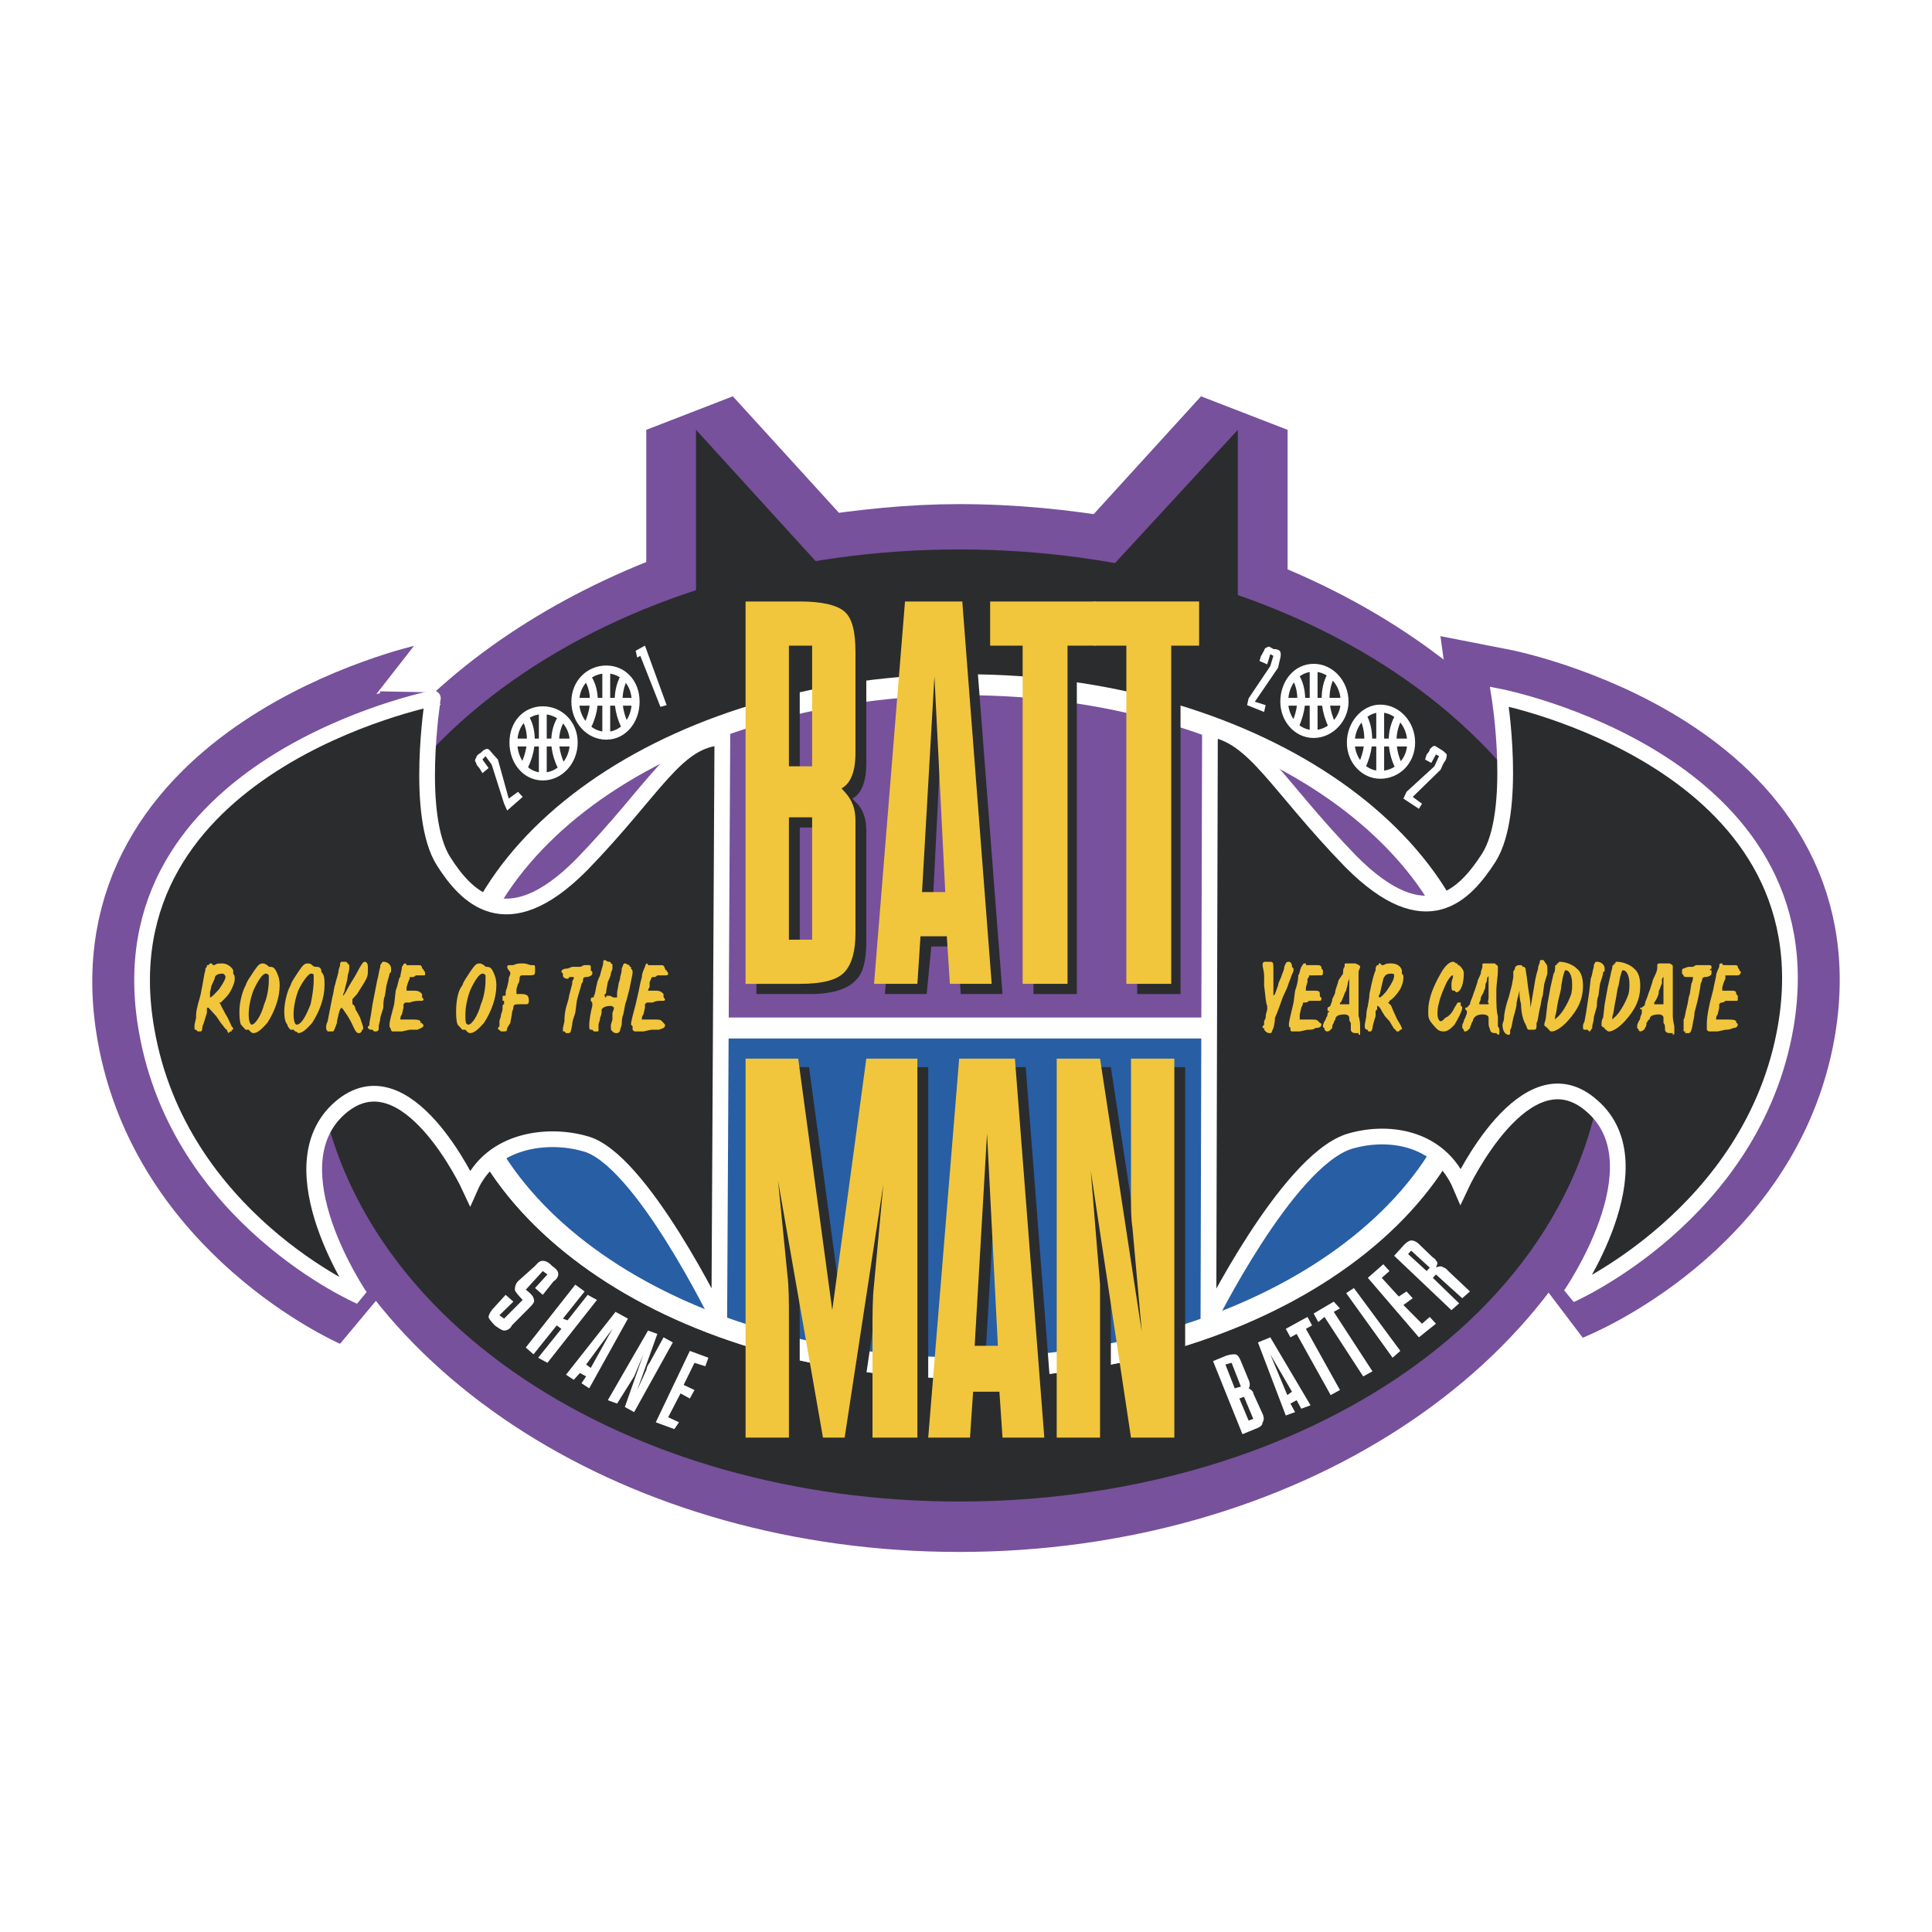 <svg xmlns="http://www.w3.org/2000/svg" width="2500" height="2500" viewBox="0 0 192.756 192.756"><path fill-rule="evenodd" clip-rule="evenodd" fill="#fff" d="M0 0h192.756v192.756H0V0z"/><path d="M149.596 69.674s.617 4.408.463 8.986c-6.332-8.139-16.061-14.751-27.488-18.82l.926.169V42.885l-12.51 13.733c-4.941-.847-10.037-1.356-15.289-1.356-4.788 0-9.421.509-13.899 1.187L69.444 42.885V59.5c-10.965 3.9-20.231 9.834-26.872 17.464.154-3.73.309-7.799.309-7.799S9.987 76.456 14.62 102.906c3.243 18.65 21.312 26.619 21.312 26.619s-8.493-12.547-2.316-18.48c5.251 22.041 31.042 38.826 62.083 38.826 31.505 0 57.605-17.293 62.392-40.014.154.17.463.34.771.678 6.795 5.766-2.779 18.312-2.779 18.312s18.84-7.461 22.084-26.281c4.478-26.449-28.571-32.892-28.571-32.892z" fill-rule="evenodd" clip-rule="evenodd" fill="#77519c"/><path d="M149.596 69.674s.617 4.408.463 8.986c-6.332-8.139-16.061-14.751-27.488-18.82l.926.169V42.885l-12.51 13.733c-4.941-.848-10.037-1.356-15.289-1.356-4.788 0-9.421.509-13.899 1.187L69.444 42.885V59.5c-10.965 3.9-20.231 9.834-26.872 17.464.154-3.73.309-7.799.309-7.799S9.987 76.456 14.62 102.906c3.243 18.65 21.312 26.619 21.312 26.619s-8.494-12.547-2.317-18.48c5.251 22.041 31.042 38.826 62.083 38.826 31.505 0 57.603-17.293 62.392-40.014.154.17.463.34.771.678 6.795 5.766-2.779 18.312-2.779 18.312s18.84-7.461 22.084-26.281c4.479-26.449-28.57-32.892-28.57-32.892z" fill="none" stroke="#77519c" stroke-width="9.933" stroke-miterlimit="2.613"/><path fill-rule="evenodd" clip-rule="evenodd" fill="#2b2c2d" d="M69.444 59.84V42.885l13.281 14.581-13.281 2.374zM123.496 59.84V42.885l-13.435 14.581 13.435 2.374z"/><path d="M146.816 102.398c0 18.818-22.857 34.078-51.119 34.078-28.107 0-50.964-15.26-50.964-34.078 0-18.821 22.856-34.25 50.964-34.25 28.262 0 51.119 15.429 51.119 34.25z" fill-rule="evenodd" clip-rule="evenodd" fill="#ce3e2f"/><path d="M146.816 102.398c0 18.818-22.857 34.078-51.119 34.078-28.107 0-50.963-15.26-50.963-34.078 0-18.821 22.856-34.25 50.963-34.25 28.262 0 51.119 15.429 51.119 34.25z" fill="none" stroke="#2b2c2d" stroke-width="26.662" stroke-miterlimit="2.613"/><path d="M147.279 102.398c0 18.818-22.857 34.078-50.964 34.078-28.261 0-50.963-15.26-50.963-34.078 0-18.821 22.702-34.081 50.963-34.081 28.107 0 50.964 15.26 50.964 34.081z" fill-rule="evenodd" clip-rule="evenodd" fill="#77519c"/><path d="M147.279 102.398c0 18.818-22.857 34.078-50.964 34.078-28.261 0-50.963-15.26-50.963-34.078 0-18.821 22.702-34.081 50.963-34.081 28.107 0 50.964 15.26 50.964 34.081z" fill="none" stroke="#fff" stroke-width="2.091" stroke-miterlimit="2.613"/><path d="M45.352 102.566c.154 18.82 22.856 33.91 50.963 33.91 28.106 0 50.964-15.09 51.118-33.91H45.352z" fill-rule="evenodd" clip-rule="evenodd" fill="#285ea4"/><path d="M45.352 102.566c.154 18.82 22.856 33.91 50.963 33.91 28.106 0 50.964-15.09 51.118-33.91H45.352z" fill="none" stroke="#fff" stroke-width="2.091" stroke-miterlimit="2.613"/><path d="M50.757 79.677l.927-.678.463.509-1.544 1.356-.309-.678-1.236-3.899-.617-.848-.309.339.618.848-.618.509-.309-.509c-.155-.169-.309-.339-.309-.509-.154-.169-.154-.339 0-.509 0-.169.154-.339.463-.508.309-.339.464-.339.464-.339.309-.169.463.17.772.509l.463.509 1.081 3.898zM63.421 64.926l.926-.509 2.163 5.935-.618.169-2.008-5.086-.309.169-.154-.678zM125.195 70.013l1.08.339-.154.678-1.699-.678.154-.678 2.162-3.221.309-1.018-.309-.169-.309 1.017-.771-.339.154-.509c.154-.169.154-.339.309-.509 0-.169.154-.339.309-.339.154-.17.309 0 .617.169.465 0 .619.169.619.169.154.169.154.509 0 1.018l-.154.678-2.317 3.392zM140.947 79.508l.926.678-.309.509-1.545-1.018.311-.678 2.779-2.543.463-1.018-.309-.169-.463.848-.619-.339.156-.509c.154-.169.309-.339.309-.509.154-.169.309-.339.463-.339s.309.169.617.339c.309.17.463.339.617.509 0 .169 0 .509-.309.848l-.309.678-2.778 2.713z" fill-rule="evenodd" clip-rule="evenodd" fill="#fff"/><path d="M57.244 74.083c0 1.865-1.39 3.391-3.089 3.391s-2.935-1.526-2.935-3.391 1.236-3.222 2.935-3.222 3.089 1.356 3.089 3.222zm-3.089-3.222v6.612m-1.853-1.017c1.39-2.882.154-4.748.154-4.748m3.552 0s-1.39 1.865 0 4.748m1.081-2.373H51.22m12.201-4.07c0 1.865-1.235 3.391-2.934 3.391s-3.089-1.526-3.089-3.391 1.39-3.222 3.089-3.222c1.699.001 2.934 1.357 2.934 3.222zm-2.934-3.221v6.612m-1.854-1.017c1.39-2.882 0-4.748 0-4.748m3.707-.17s-1.39 2.035 0 4.917m1.081-2.373h-5.869m77.218 4.07c0 1.865 1.391 3.221 2.934 3.221 1.699 0 3.09-1.356 3.09-3.221s-1.391-3.392-3.09-3.392c-1.544 0-2.934 1.526-2.934 3.392zm2.933-3.392v6.613m1.854-.848c-1.389-2.882 0-4.917 0-4.917m-3.551 0s1.234 2.035-.154 4.917m-.928-2.373h5.715m-12.51-4.07c0 1.695 1.236 3.221 2.934 3.221 1.699 0 3.09-1.526 3.09-3.221 0-1.865-1.391-3.391-3.09-3.391-1.698 0-2.934 1.526-2.934 3.391zm2.933-3.391v6.612m1.854-.847c-1.389-2.882-.154-4.917-.154-4.917m-3.551-.001s1.389 1.865 0 4.917m-1.082-2.373h5.869" fill="none" stroke="#fff" stroke-width=".784" stroke-miterlimit="2.613"/><path d="M72.069 73.574l-.309 58.156s-7.876-16.277-13.436-17.635c-3.552-1.018-9.267-.508-11.428 4.408 0 0-6.332-13.732-12.973-7.969-6.795 5.936 2.007 18.82 2.007 18.82s-18.068-7.799-21.312-26.619c-4.633-26.45 28.57-33.062 28.57-33.062s-1.853 11.699 1.081 16.277c2.162 3.391 6.177 7.969 13.745.339 7.414-7.629 9.422-12.546 14.055-12.715z" fill-rule="evenodd" clip-rule="evenodd" fill="#2b2c2d"/><path d="M72.069 73.574l-.309 58.156s-7.876-16.277-13.436-17.635c-3.552-1.018-9.267-.508-11.428 4.408 0 0-6.332-13.732-12.973-7.969-6.795 5.936 2.008 18.82 2.008 18.82s-18.069-7.799-21.312-26.619c-4.633-26.45 28.57-33.062 28.57-33.062S41.336 81.372 44.27 85.95c2.162 3.391 6.177 7.969 13.745.339 7.413-7.629 9.421-12.546 14.054-12.715z" fill="none" stroke="#fff" stroke-width="1.568" stroke-miterlimit="2.613"/><path d="M21.878 100.023c.154.17.154.34.463.848.154.34.309.51.463.848l.31.68c.154.168.154.168.154.338h-.154v.17h-.155l-.155.17s-.154-.17-.154-.34c-.155 0-.309-.338-.618-.678l-.463-.678-.463-.51c-.154-.17-.309-.338-.309-.338-.154 0-.154 0-.154.168v.34l-.155.508-.154.51c-.154.34-.154.508-.154.508 0 .34-.154.34-.154.34h-.309l-.154-.17c-.155 0-.155 0-.155-.17v-.338l.155-.68c0-.338 0-.678.154-1.186 0-.17.155-.51.309-1.188.309-1.525.309-1.865.463-2.373v-.17c.155-.17.155-.17.155-.34h.154l.155-.17h.154l.154.17h.154c.154-.17.463-.17.772-.17.463 0 .927.34 1.081.68v.338c.154.17.154.34.154.51 0 .338-.154.678-.309 1.018-.31.678-.772 1.016-1.082 1.355h-.153zm-.772-1.695l-.154.678v.51c.154 0 .463-.34.926-.848.463-.68.618-1.018.618-1.188s-.154-.34-.309-.34c-.463 0-.772.17-.772.51l-.309.678zM24.967 102.906l-.155-.17h-.309l-.463-.508c-.154-.34-.154-1.018-.154-1.357 0-.848.309-2.033.618-2.543.154-.508.463-.848.772-1.355.463-.68.618-.85.927-.85.154 0 .154 0 .463.17.154.17.154.17.309.17.309 0 .464.17.618.51.155.338.309.678.309 1.355 0 1.188-.463 2.543-1.235 3.73-.463.508-.927 1.018-1.39 1.018-.156 0-.31-.17-.31-.17zm1.853-5.086v-.51c-.154-.17-.154-.17-.309-.17-.309 0-.772.68-1.236 1.697-.309.846-.463 1.695-.463 2.373s.155 1.018.309 1.018c.309 0 .926-.848 1.235-2.035.31-.677.464-1.695.464-2.373zM29.445 102.906l-.155-.17h-.309c-.154-.17-.309-.338-.309-.508-.309-.34-.309-1.018-.309-1.357 0-.848.309-2.033.618-2.543.154-.508.463-.848.772-1.355.463-.68.617-.85.927-.85.154 0 .309 0 .463.17s.309.17.463.17c.309 0 .463.17.463.51.309.338.309.678.309 1.355 0 1.188-.463 2.543-1.235 3.73-.463.508-.927 1.018-1.39 1.018.001 0-.153-.17-.308-.17zm1.853-5.086v-.51c0-.17-.154-.17-.309-.17s-.772.68-1.235 1.697c-.309.846-.464 1.695-.464 2.373s.155 1.018.309 1.018c.463 0 .927-.848 1.39-2.035.155-.677.309-1.695.309-2.373zM34.078 100.533l-.154.168-.154.51c0 .17-.155.508-.155.848-.309.848-.309.848-.463.848h-.463c-.155-.17-.155-.34-.155-.34v-.168s0-.17.155-.51l.463-2.373c.154-.51.154-1.018.309-1.357 0-.17.154-.508.309-1.186 0-.34.154-.51.154-.68 0-.338.154-.338.154-.338H34.541l.155.168.154.17v.34s0 .17-.154.678c0 0 0 .34-.155.848-.154.51-.154.848-.309 1.018v.17c.309-.34.309-.508.618-1.018l.618-1.018c.618-1.188.772-1.356.927-1.356s.309.168.309.508v.34c0 .338 0 .508-.154.848-.154.338-.618 1.018-.927 1.525l-.463.508v.51c.155 0 .309.34.309.508.309.51.463.848.463.848.155.51.31.85.31 1.018 0 .17-.155.17-.155.34-.155.17-.155.17-.309.17s-.309-.17-.463-.51c-.155-.338-.309-.678-.618-1.186l-.463-.68-.156-.169zM37.167 102.736h-.154c-.155 0-.309-.17-.309-.17v-.168c.154 0 .154-.17.154-.34l.155-.848.154-1.018.463-2.373c.154-.51.154-.848.309-1.357v-.17c.155-.17.155-.338.309-.338.463 0 .772.338.772.678v.17c0 .17 0 .17-.154.338 0 .17-.154.51-.309 1.188l-.155 1.018c-.154.338-.154.848-.154 1.188l-.309 1.016c0 .34-.154.68-.154.85v.338c-.154.17-.154.17-.309.17h-.155l-.154-.172zM40.719 97.988l-.154.51v.34h.772c.463 0 .618.168.772.338v.17c0 .17 0 .17.154.338 0 .17-.154.17-.309.17H41.8c-.155 0-.463 0-.927.17h-.309c-.155 0-.155 0-.309.17v.34l-.155.678c-.154.17-.154.338-.154.508h1.235c.309 0 .618 0 .772.17v.17h.154c0 .17.154.17.154.17 0 .338-.309.338-.618.508h-.772l-.772.17h-.927s-.154 0-.154-.17l-.154-.338v-.17c0-.34.154-.848.463-2.035l.154-1.355c.309-.85.309-1.357.463-1.357 0-.34.154-.678.154-1.018.155-.17.155-.34.309-.34 0 0 .155 0 .155.17h1.081c.309 0 .463 0 .463.34.154 0 .154.17.154.17.154.17.154.17.154.338 0 .17 0 .17-.154.17h-.772c-.154.17-.309.17-.309.17h-.154-.154v.17l-.152.335zM46.587 102.906l-.154-.17h-.309l-.464-.508c-.154-.34-.154-1.018-.154-1.357 0-.848.154-2.033.618-2.543.154-.508.463-.848.772-1.355.463-.68.618-.85.927-.85.154 0 .154 0 .463.17.155.17.155.17.309.17.309 0 .463.17.618.51.155.338.309.678.309 1.355 0 1.188-.464 2.543-1.236 3.73-.463.508-.926 1.018-1.39 1.018-.154 0-.309-.17-.309-.17zm1.854-5.086v-.51c-.155-.17-.155-.17-.309-.17-.309 0-.772.68-1.235 1.697-.309.846-.463 1.695-.463 2.373s0 1.018.309 1.018.927-.848 1.235-2.035c.308-.677.463-1.695.463-2.373zM50.912 102.059l-.309.508c0 .34-.155.34-.309.34h-.309c-.154-.17-.309-.17-.309-.34l.154-.168v-.51c0-.17.154-.34.154-.678.155-.34.155-.51.155-.678 0-.17 0-.34.154-.34v-.17-.17h-.153v-.17-.168c0-.17 0-.17.154-.17s.154 0 .154-.17 0-.338.155-.678c0-.17.154-.51.154-.848 0-.17.154-.34.154-.51 0-.168 0-.168-.154-.338s-.154-.34-.154-.34c0-.17.154-.17.309-.17h.309c.309-.17.618-.17.927-.17.154 0 .309 0 .772.17h.154c.309 0 .309 0 .309.34v.34c0 .338-.155.338-.772.338H52.148c-.154 0-.309 0-.309.34 0 0 0 .338-.154.508l-.155.51v.508H51.993c.618 0 .772.17.772.678 0 .34-.155.34-.309.34H51.993c-.618 0-.772 0-.772.34 0 .168-.154.338-.154.678l-.155.848zM56.317 102.906h-.154v-.34l.154-.678c0-.34 0-.678.154-1.355.154-.51.309-1.018.309-1.188l.309-1.188c0-.17 0-.338.155-.508v-.17H56.78c0 .17-.155.17-.155.17-.309 0-.463-.17-.463-.34v-.17l-.154-.168c0-.17.154-.34.617-.34l.463-.17h.772c.155 0 .31-.17.464-.17h.463c.155 0 .155.17.155.17v.34l.154.17v.168c0 .17-.309.34-.618.34s-.309.17-.309.34c0 0 0 .168-.155.338 0 .17-.309 1.018-.463 1.695l-.154 1.188c-.154.508-.309.848-.309 1.188-.154.848-.154.848-.463.848h-.154l-.154-.17zM62.803 98.668l-.309 1.186c-.155.34-.155.68-.31 1.357-.154.338-.154.848-.154 1.018l-.154.508c0 .17-.154.34-.309.34s-.309 0-.464-.17c-.154-.17-.154-.17-.154-.34v-.338l.154-.51v-.678c.155-.34.155-.508.155-.508s-.155-.17-.309-.17c-.618 0-.772.17-.926.338v.17c0 .17 0 .34-.155.678 0 .34-.154.51-.154.68v.508c0 .17 0 .17-.154.17h-.309l-.155-.17h-.154c-.155 0-.155-.17-.155-.508 0-.34.155-1.357.309-1.865v-.17c0-.17 0-.17-.154-.34v-.17s0-.168.154-.168c.155 0 .155 0 .155-.17.154-.17.154-.678.309-1.188 0-.17.154-.508.309-.848.155-.678.309-1.018.309-1.188 0-.168 0-.338.154-.338.155 0 .155.17.463.17 0 0 .154 0 .154.168 0 0 .154 0 .154.17v.34c0 .17-.154.34-.154.508 0 .17-.154.51-.309.848l-.154.85c0 .168 0 .338-.155.338v.17s0 .17.155.17v-.17h.309c.155 0 .309.17.463.17h.309v-.51l.154-.848c0-.17.154-.338.154-.678.154-.508.154-.678.154-.848.154-.34.154-.51.309-.51s.309.17.463.17c0 .17 0 .17.154.17v.17c.154.17.154.17.154.34v.168l-.306 1.528zM64.811 97.988v.51c-.155.17-.155.34-.155.34H65.429c.463 0 .618.168.772.338v.17c0 .17 0 .17.154.338 0 .17-.154.17-.154.17h-.309c-.154 0-.463 0-.772.17h-.463c-.154 0-.154 0-.309.17v.34l-.154.678c-.154.17-.154.338-.154.508h1.235c.464 0 .618 0 .772.17l.154.17.154.17c0 .338-.154.338-.617.508h-.772l-.772.17h-.772c-.154 0-.154 0-.309-.17v-.338l-.154-.17c0-.34.154-.848.463-2.035l.309-1.355c.154-.85.309-1.357.309-1.357 0-.34.154-.678.309-1.018 0-.17.155-.34.155-.34s.154 0 .154.17H65.893c.309 0 .309 0 .463.34 0 0 0 .17.155.17 0 .17.154.17.154.338 0 .17-.154.17-.309.17h-.772c-.155.17-.309.17-.309.17h-.154s-.154 0-.154.17l-.156.335z" fill-rule="evenodd" clip-rule="evenodd" fill="#f1c63c"/><path d="M75.467 106.467h5.25l3.397 25.094 3.243-25.094h5.251v37.979H88.13v-10.512c0-1.865 0-3.391.154-4.746l.772-10.004-3.707 25.262h-2.162l-4.479-25.602.927 9.326c.154 1.186.154 2.713.154 4.578v11.697h-4.324v-37.978h.002zM105.273 144.445h-4.17l-.309-4.576h-2.627l-.309 4.576H93.69l2.935-37.979h5.713l2.935 37.979zm-4.632-9.154l-1.082-21.195-1.236 21.195h2.318zM106.508 106.467h4.324l4.17 27.467-.926-10.342c-.156-1.018-.156-2.035-.156-3.053v-14.072h4.324v37.979h-4.324l-4.014-26.619.926 11.361v15.258h-4.324v-37.979z" fill-rule="evenodd" clip-rule="evenodd" fill="#2b2c2d"/><path d="M74.386 105.619h5.251l3.397 25.094 3.398-25.094h5.096v37.811h-4.479v-10.514c0-1.865 0-3.391.154-4.746l.927-10.004-3.86 25.264h-2.162l-4.479-25.604.926 9.326c.155 1.186.155 2.713.155 4.578v11.699h-4.324v-37.81zM104.191 143.43h-4.17l-.309-4.578h-2.625l-.309 4.578h-4.17l3.089-37.811h5.56l2.934 37.811zm-4.632-9.157l-1.082-21.195-1.234 21.195h2.316zM105.428 105.619h4.324l4.168 27.297-.926-10.342c-.154-1.018-.154-2.035-.154-3.053v-13.902h4.324v37.811h-4.324l-4.016-26.621.928 11.361v15.26h-4.324v-37.811z" fill-rule="evenodd" clip-rule="evenodd" fill="#f1c63c"/><path d="M75.467 99.176V61.027h5.405c2.162 0 3.706.339 4.479 1.017.772.678 1.081 2.035 1.081 4.069v10.003c0 1.865-.463 3.052-1.39 3.561l.309.339c.772.678 1.081 1.695 1.081 2.882v11.021c0 1.865-.309 3.221-1.081 3.901-.772.848-2.317 1.355-4.479 1.355h-5.405v.001zm4.324-21.703h2.317V65.266h-2.317v12.207zm0 17.295h2.317V82.56h-2.317v12.208zM100.021 99.176h-4.169l-.309-4.748h-2.626l-.463 4.748h-4.17l3.089-38.149h5.714l2.934 38.149zm-4.632-9.156l-1.235-21.533-1.082 21.533h2.317z" fill-rule="evenodd" clip-rule="evenodd" fill="#2b2c2d"/><path d="M98.941 98.158h-4.17l-.309-4.747h-2.625l-.309 4.747h-4.324l3.089-38.149h5.714l2.934 38.149zm-4.633-9.156l-1.081-21.533-1.236 21.533h2.317z" fill-rule="evenodd" clip-rule="evenodd" fill="#f1c63c"/><path fill-rule="evenodd" clip-rule="evenodd" fill="#2b2c2d" d="M110.369 61.027v4.239h-2.933v33.91h-4.325v-33.91h-3.244v-4.239h10.502z"/><path fill-rule="evenodd" clip-rule="evenodd" fill="#f1c63c" d="M109.287 60.009v4.408h-2.779v33.741h-4.479V64.417h-3.242v-4.408h10.5zM74.386 98.158V60.009h5.405c2.163 0 3.707.339 4.479 1.018s1.081 2.035 1.081 4.069V75.1c0 1.865-.463 3.052-1.39 3.561l.309.339c.772.848 1.081 1.696 1.081 2.882v11.19c0 1.696-.309 3.051-1.081 3.901-.772.848-2.316 1.186-4.479 1.186h-5.405v-.001zm4.324-21.702h2.316V64.417H78.71v12.039zm0 17.294h2.316V81.542H78.71V93.75z"/><path d="M120.717 72.726l-.154 59.004s7.721-15.6 13.898-17.803c3.707-1.188 9.111-.68 11.273 4.408 0 0 6.486-13.904 13.127-7.969 6.795 5.934-2.162 18.82-2.162 18.82s18.223-7.971 21.467-26.789c4.479-26.451-28.57-32.894-28.57-32.894s1.854 11.529-1.082 16.107c-2.316 3.561-6.176 7.969-13.744.339-7.413-7.628-9.575-12.545-14.053-13.223z" fill-rule="evenodd" clip-rule="evenodd" fill="#2b2c2d"/><path d="M120.717 72.726l-.154 59.004s7.721-15.6 13.898-17.803c3.707-1.188 9.111-.68 11.273 4.408 0 0 6.486-13.904 13.127-7.969 6.795 5.934-2.162 18.82-2.162 18.82s18.223-7.971 21.467-26.789c4.479-26.451-28.57-32.894-28.57-32.894s1.854 11.529-1.082 16.107c-2.316 3.561-6.176 7.969-13.744.339-7.413-7.628-9.575-12.545-14.053-13.223z" fill="none" stroke="#fff" stroke-width="1.568" stroke-miterlimit="2.613"/><path d="M127.047 99.346l.156-.17.309-.848c0-.17.154-.508.309-.848.154-.508.309-.678.309-1.018.154-.34.154-.508.463-.508.154 0 .309.168.309.508l.154.17v.17c0 .17-.154.338-.309.848 0 0-.154.338-.309.848l-.463 1.018c-.309.848-.463 1.355-.771 2.033 0 .51-.156 1.018-.156 1.018l-.152.34c0 .17-.156.17-.156.17-.154 0-.309 0-.463-.17l-.154-.17v-.17h-.154v-.168l.154-.17v-.34l.154-.34c0-.508.154-.678.154-.848v-.338c-.154-.34-.154-.848-.309-2.035V97.31c0-.338-.154-.848-.154-1.018 0-.338.154-.338.309-.338h.308c.463 0 .463 0 .463.848v2.544h-.001zM130.445 97.988l-.154.51v.34h.617c.619 0 .773 0 .773.338v.17s0 .17.154.17v.168c0 .17-.154.17-.154.17h-.154-.927c-.154.17-.309.17-.463.17s-.154 0-.154.17l-.154.34-.154.678v.508h1.081c.463 0 .619 0 .773.17l.154.17c.154 0 .154.17.154.17 0 .17-.154.338-.619.338-.154.17-.463.17-.771.17l-.771.17h-.774s-.154 0-.154-.17v-.17l-.154-.168v-.17c0-.34.154-.848.463-2.205l.156-1.186c.309-.85.309-1.357.309-1.527.154-.17.154-.508.309-.848.154-.17.154-.34.309-.34h.154v.17h1.081c.309 0 .309 0 .463.17 0 .17 0 .17.154.34v.17c0 .168 0 .338-.154.338H130.601c0 .17 0 .17-.154.34v.336h-.002zM132.453 100.701v-.168c.309-.17.309-.17.309-.34 0 0 .154-.17.154-.51.154-.338.309-.508.309-.846.154-.51.309-.85.309-1.018l.465-.68c0-.338 0-.508.154-.678v-.17c0-.17 0-.17.309-.17h.771c.309.17.465.17.465.34s-.156.34-.156.51V101.379s.156.338.156 1.018V103.243c-.156 0-.156 0-.156-.168h-.308c-.309 0-.463-.17-.463-.34v-.678c-.154-.17-.154-.34-.154-.51 0-.168-.154-.338-.463-.338-.619 0-.928.17-.928.508 0 0-.154.17-.154.34-.154.17-.154.34-.154.508-.154.17-.309.34-.463.34s-.154 0-.309-.17v-.17c-.154 0-.154-.168-.154-.168 0-.17 0-.17.154-.51 0 0 .154-.17.154-.34.154-.168.154-.338.154-.508 0 0 .154 0 .154-.17h-.154v-.168h-.001zm2.317-3.39c-.154.17-.154.17-.154.34-.154.338-.154.508-.154.508 0 .17-.154.51-.154.68-.154.168-.154.338-.309.678-.154.338-.154.508-.309.508v.17H134.615v-.17-.508-.678-1.359l.155-.169zM138.477 100.023c.154.17.309.17.463.678l.463 1.018.309.51.154.338c0 .17 0 .17-.154.17l-.154.17h-.154s-.154 0-.154-.17c-.154 0-.309-.338-.617-.848l-.463-.508-.311-.51c-.154-.338-.309-.508-.463-.508v.338l-.154.17v.51l-.154.508c-.154.51-.154.678-.154.678 0 .17-.154.34-.154.34h-.154c-.154 0-.154 0-.154-.17h-.154c-.154-.17-.154-.17-.154-.338v-.17l.154-.848c0-.17 0-.51.154-1.018 0-.17.154-.68.154-1.188.309-1.525.463-2.035.617-2.373v-.17c0-.17.154-.34.154-.34h.154v-.17h.154l.154.17h.156c.309-.17.463-.17.771-.17.463 0 .926.17 1.08.68v.338c.154.17.154.17.154.34 0 .508-.154.848-.309 1.188-.309.508-.771 1.016-1.08 1.186 0 0 0 .169-.154.169zm-.62-1.695l-.154.678c0 .17-.154.34-.154.34 0 .17.154.17.154.17s.465-.34.773-.848c.463-.68.617-1.018.617-1.357 0-.17-.154-.17-.309-.17-.463 0-.617.17-.771.51l-.156.677zM145.426 96.123v.17h.154l.154.17c.154.17.309.34.309.678 0 1.018-.309 1.865-.771 1.865l-.154-.168h-.154c-.154 0-.154-.34-.154-.51 0-.34 0-.34.154-.848v-.17c-.154 0-.309.17-.619.678-.309.68-.617 1.357-.771 2.035-.154.51-.154.848-.154 1.188 0 .338.154.678.309.678s.309-.17.463-.34c.465-.168.773-.678.928-1.016l.309-.51h.308v.34c.154 0 .154.17.154.17 0 .338-.463 1.186-.771 1.695-.463.508-.773.678-1.082.678-.463 0-.617-.17-.926-.508-.617-.68-.617-.85-.617-1.527 0-1.188.463-2.373 1.234-3.73.463-.848.928-1.186 1.236-1.186.154 0 .309.168.309.168h.152zM146.197 100.701v-.168h.154l.309-.34s0-.17.156-.51c.154-.338.154-.508.309-.846.154-.51.309-.85.309-1.018l.309-.68c0-.338.154-.508.154-.678v-.17c0-.17 0-.17.309-.17h.928c.154.17.309.17.309.34v.51c0 .338-.154 1.186-.154 2.033 0 1.018 0 1.865.154 2.375v1.018c.154.168.154.338.154.508v.17s0 .168-.154.168l-.154-.168h-.154c-.309 0-.465-.17-.465-.34-.154-.338-.154-.508-.154-.678v-.51c0-.168-.154-.338-.617-.338s-.771.17-.926.508c0 0 0 .17-.154.34 0 .17-.156.34-.156.508-.154.17-.309.34-.463.34s-.154 0-.154-.17l-.154-.17v-.168c0-.17 0-.17.154-.51 0 0 0-.17.154-.34 0-.168.154-.338.154-.508v-.17l-.157-.168zm2.317-3.39c0 .17-.154.17-.154.34 0 .338-.154.508-.154.508 0 .17 0 .51-.154.68 0 .168-.154.338-.309.678 0 .338-.154.508-.154.508v.17h.925v-.17c-.154 0 0-.17 0-.508v-.678-1.528zM151.604 98.838c-.154.678-.309 1.016-.309 1.525-.154.678-.311 1.186-.311 1.186-.154.68-.154 1.018-.309 1.188v.17c0 .17 0 .338-.154.338-.309 0-.617-.338-.617-1.016 0-.17.154-.34.154-.68 0-.338.154-1.186.463-2.033l.309-1.188.154-.848v-.508c0-.17.156-.17.156-.34s.154-.34.463-.34c.154 0 .309 0 .309.17h.154c.154.17.154.17.154.34.154.848.154 1.186.309 2.203.154.848.154 1.018.154 1.527.154-.68.154-.85.309-1.695.154-.85.154-1.188.465-2.205 0-.34.154-.51.154-.51 0-.168 0-.338.154-.338h.154c.154 0 .154.17.309.338.154.17.154.34.154.51v.508l-.309 1.018-.154 1.188c-.154.338-.154.848-.309 1.355-.154.68-.154 1.188-.309 1.357v.34c0 .338-.156.338-.311.338H152.528c-.154 0-.154-.17-.309-.508-.309-.51-.463-1.357-.463-2.035 0 0-.154-.51-.154-1.018.002.001.002-.169.002-.337zM154.229 101.549l.154-1.355.309-1.695.308-1.358c.154-.168.154-.508.154-.678s0-.17.154-.17c0-.17 0-.17.154-.17 0-.168.156-.168.156-.168.617 0 1.389.338 1.697.678.465.34.619 1.018.619 1.695 0 1.355-.465 2.373-1.545 3.561-.617.678-1.236 1.018-1.545 1.018-.154 0-.154 0-.309-.17l-.154-.17c-.154-.168-.309-.168-.309-.338s.157-.51.157-.68zm.925.17l.154-.17c.465-.338 1.082-1.355 1.391-2.203.154-.34.154-.848.154-1.188 0-.848-.309-1.355-.617-1.355-.154 0-.154.17-.309.678l-.154.848c0 .34-.154.848-.311 1.525-.154.68-.154 1.188-.309 1.527l.001.338zM158.244 102.736h-.154c-.154 0-.154-.17-.154-.17v-.168c0-.17 0-.17.154-.51l.154-.848.154-1.018.154-1.018.154-1.355c.154-.34.154-.678.309-1.188v-.17c.154-.338.154-.338.309-.338.463 0 .773.338.773.678v.17s0 .17-.154.17c0 .338-.156.678-.311 1.186l-.154 1.188c-.154.338-.154.678-.154 1.018-.154.678-.309 1.018-.309 1.186 0 .34-.154.68-.154.85v.168c-.154.17-.154.34-.309.34l-.154-.17h-.154v-.001zM159.943 101.549l.154-1.355.309-1.695.309-1.357c0-.168.154-.508.154-.678s0-.17.154-.17c0-.17 0-.17.154-.17 0-.168 0-.168.154-.168.617 0 1.391.338 1.699.678.463.34.617 1.018.617 1.695 0 1.355-.463 2.373-1.545 3.561-.617.678-1.234 1.018-1.543 1.018-.154 0-.154 0-.309-.17 0 0-.154 0-.154-.17-.311-.168-.311-.168-.311-.338s.002-.511.158-.681zm.926.17l.154-.17c.463-.338 1.08-1.355 1.391-2.203.154-.34.154-.848.154-1.188 0-.848-.309-1.355-.619-1.355-.154 0-.154.17-.309.678l-.154.848c-.154.34-.154.848-.309 1.525-.154.68-.154 1.188-.309 1.527l.001.338zM163.803 100.701h-.154v-.168h.154c.154-.17.309-.17.309-.34 0 0 0-.17.156-.51.154-.338.154-.508.309-.846.154-.51.309-.85.309-1.018l.309-.68c.154-.338.154-.508.154-.678v-.17c0-.17.154-.17.309-.17h.927c.309.17.309.17.309.34v4.918s0 .338.154 1.018v.678s0 .168-.154.168v-.168h-.308c-.311 0-.465-.17-.465-.34 0-.338 0-.508-.154-.678v-.51c0-.168-.154-.338-.463-.338-.617 0-.926.17-.926.508-.154 0-.154.17-.309.34 0 .17 0 .34-.156.508 0 .17-.309.34-.463.34 0 0-.154 0-.154-.17l-.154-.17v-.168c0-.17 0-.17.154-.51 0 0 .154-.17.154-.34 0-.168.154-.338.154-.508v-.338h-.001zm2.162-3.39c0 .17 0 .17-.154.34v.508c-.154.17-.154.51-.309.68 0 .168 0 .338-.154.678-.154.338-.309.508-.309.508v.17h.925v-.17-.508-.678-1.528h.001zM168.127 102.906h-.154v-.17-1.018c.154-.17.154-.678.309-1.186.154-.51.154-1.018.309-1.357l.156-1.018c.154-.338.154-.508.154-.508v-.17H168.436c-.309 0-.463 0-.463-.17l-.154-.17v-.168-.17c0-.17.154-.17.617-.34h.465l.309-.17h1.235c.154 0 .311 0 .311.17v.17s-.156 0-.156.17h.156v.338c0 .17-.311.34-.619.34-.154 0-.154 0-.309.17 0 .17 0 .17-.154.508 0 .17-.154 1.018-.309 1.695l-.309 1.188c0 .508-.154.848-.154 1.018-.154 1.018-.311 1.018-.465 1.018h-.309v-.17h-.001zM171.988 97.988l-.154.51v.34h.772c.465 0 .619 0 .619.338l.154.17v.338c0 .17 0 .17-.154.17h-1.082c-.154.17-.309.17-.309.17-.154 0-.154 0-.309.17v.34l-.154.678c-.154.17-.154.338-.154.508h1.08c.463 0 .773 0 .928.17v.17c.154 0 .154.17.154.17 0 .17-.154.338-.465.338-.309.17-.617.17-.771.17l-.771.17h-.773c-.154 0-.154 0-.309-.17v-.338-.17c0-.34 0-.848.309-2.205l.309-1.186c.156-.85.311-1.357.311-1.527s.154-.508.309-.848c0-.17 0-.34.154-.34h.154c0 .17.154.17.154.17H172.916c.311 0 .465 0 .465.17s.154.17.154.34l.154.17c0 .168-.154.338-.309.338h-.309-.928v.34l-.155.336z" fill-rule="evenodd" clip-rule="evenodd" fill="#f1c63c"/><path d="M52.919 130.373l-1.854 1.865a.84.84 0 0 1-.772.51c-.154 0-.463-.17-.926-.51-.31-.338-.618-.678-.618-.848s.154-.508.463-.848l1.235-1.355.772.678-1.39 1.355.463.34 1.853-1.865c-.463-.508-.772-.848-.772-1.018s0-.508.309-.848l1.699-1.525c.309-.34.463-.51.772-.51s.618.17.927.51c.463.338.618.508.618.848 0 .17-.155.508-.463.678l-1.081 1.357-.772-.68 1.235-1.355-.463-.34-1.699 1.865c.463.34.772.678.772.848.156.34.001.51-.308.848zM58.325 128.848l-2.162 2.713.462.169 2.008-2.542.927.507-4.942 6.274-.927-.508 2.317-2.883-.464-.34-2.316 2.883-.772-.678 4.942-6.273.927.678zM58.788 138.512l-.772-.508.463-.678-.618-.34-.617.678-.772-.508 4.942-6.273 1.235.678-3.861 6.951zm.154-2.035l2.162-3.898-2.625 3.561.463.337zM64.656 132.748l.927.338-2.008 5.596.927-2.035c0-.17.154-.508.309-.678l1.39-2.543.927.508-3.861 6.953-.927-.51 1.853-5.256-.926 2.205-1.699 2.711-.927-.338 4.015-6.951zM68.826 134.781l1.853.68-.308.848-1.081-.34-1.082 2.203 1.082.51-.464.847-.927-.508-1.235 2.374 1.081.507-.463.68-1.854-.68 3.398-7.121zM123.959 143.09l-2.934-7.291 1.234-.508c.465-.17.773-.17.928-.17.309 0 .463.34.617.678l.771 1.865c.154.34.154.678 0 .848.311.17.465.34.465.51l.926 2.033c.154.34.154.678 0 .848 0 .34-.309.51-.771.68l-1.236.507zm-.771-4.578l.617-.17-.926-2.373-.619.17.928 2.373zm1.388 3.22l.465-.168-.928-2.205-.463.17.926 2.203zM130.754 140.207l-.926.34-.463-.848-.619.338.465.85-.928.338-2.779-7.291 1.234-.508 4.016 6.781zm-1.854-1.355l-2.162-3.73 1.699 4.068.463-.338zM130.445 131.391l.463.847-.617.34 3.398 6.104-.927.507-3.397-6.103-.619.34-.463-.848 2.162-1.187zM133.07 129.865l.619.678-.619.34 3.862 5.933-.926.51-3.861-5.935-.618.509-.465-.849 2.008-1.186zM135.078 128.508l4.633 6.273-.772.68-4.632-6.443.771-.51zM136.469 127.49l1.545-1.355.617.677-.774.678 1.7 1.865.773-.507.617.677-.927.678 1.853 1.865.773-.677.618.677-1.7 1.358-5.095-5.936zM142.955 125.457c.309.17.309.338.463.508 0 0 0 .17-.154.51.309-.17.617-.17.771 0 .154 0 .309.168.463.338l2.162 2.035-.771.678-2.625-2.373-.309.338 2.625 2.545-.771.678-5.715-5.426.926-1.018c.311-.34.619-.508.773-.508.309 0 .617.168.926.508l1.236 1.187zm-2.471-.34l1.854 1.695.309-.338-1.854-1.697-.309.34z" fill-rule="evenodd" clip-rule="evenodd" fill="#fff"/><path fill-rule="evenodd" clip-rule="evenodd" fill="#2b2c2d" d="M120.717 61.027v4.239h-2.936v33.91h-4.324v-33.91h-3.242v-4.239h10.502z"/><path fill-rule="evenodd" clip-rule="evenodd" fill="#f1c63c" d="M119.635 60.009v4.408h-2.78v33.741h-4.478V64.417h-3.244v-4.408h10.502z"/><path fill-rule="evenodd" clip-rule="evenodd" fill="#2b2c2d" d="M68.826 132.408l4.479 1.696-.773 1.187-4.169-1.187.463-1.696zM119.635 133.934l4.478-1.696-.463 1.526-4.015 2.375v-2.205z"/></svg>